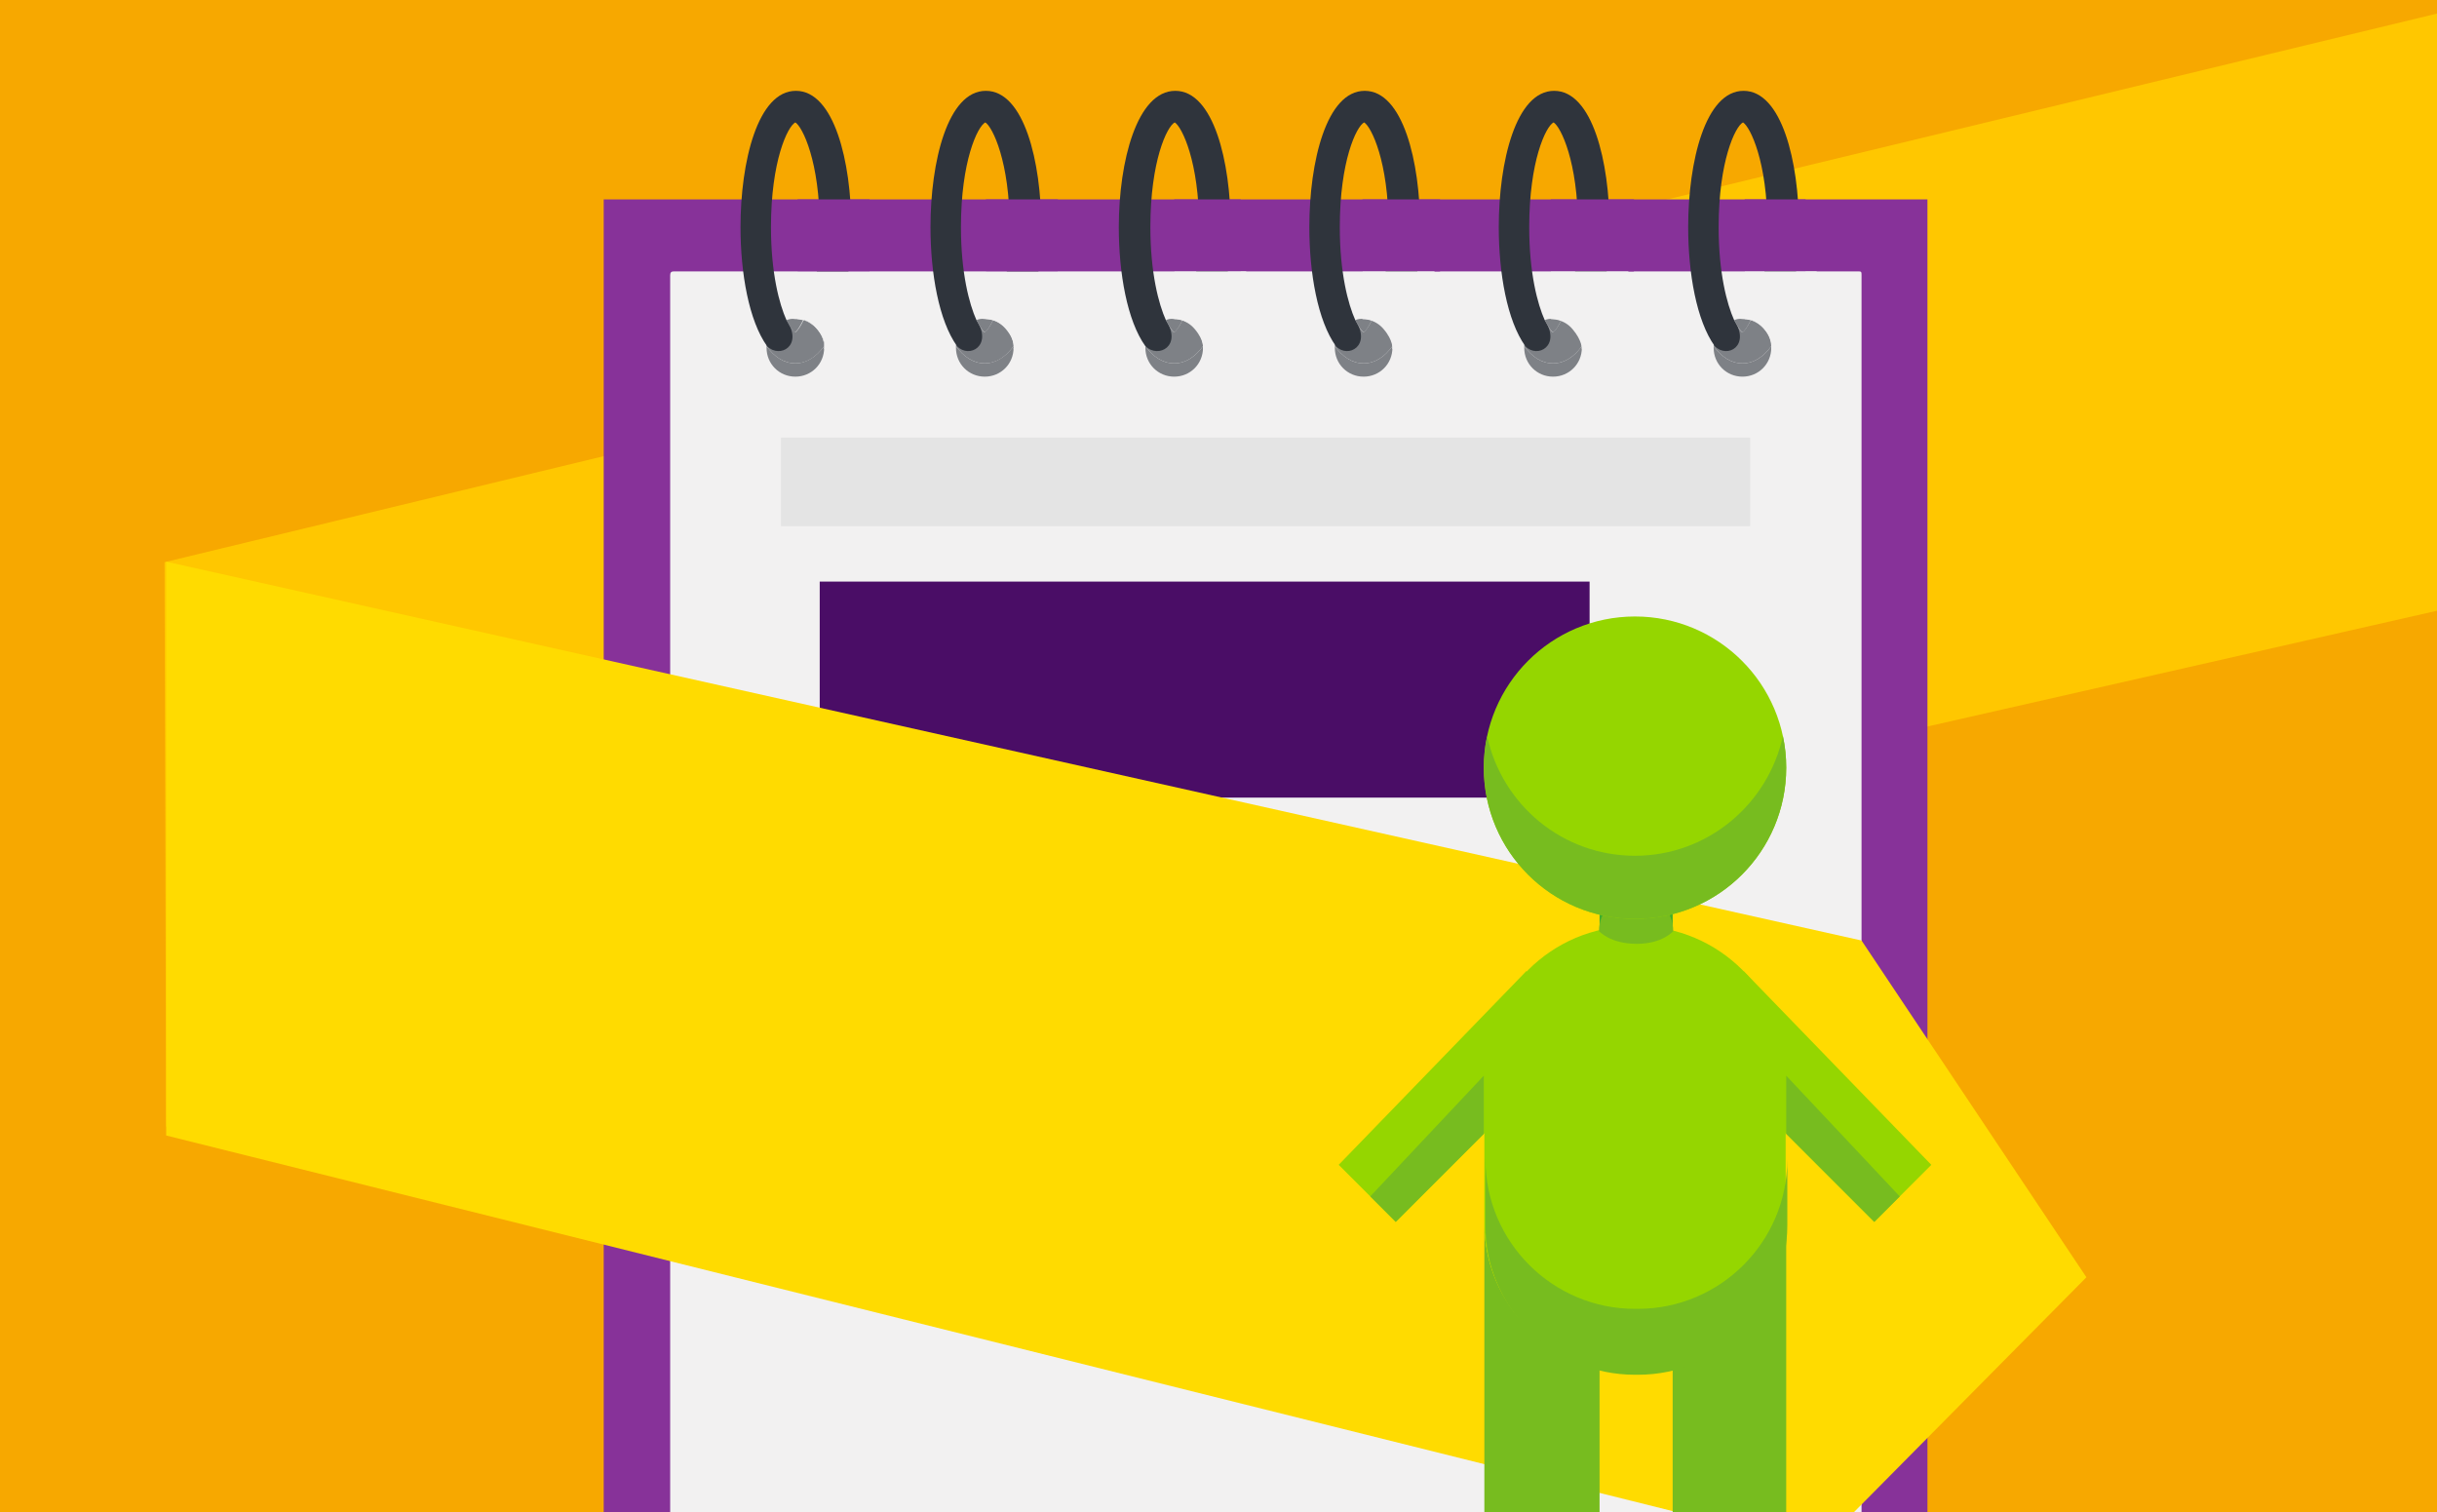 <?xml version="1.0" encoding="utf-8"?>
<!-- Generator: Adobe Illustrator 18.1.1, SVG Export Plug-In . SVG Version: 6.00 Build 0)  -->
<svg version="1.1" id="Layer_1" xmlns="http://www.w3.org/2000/svg" xmlns:xlink="http://www.w3.org/1999/xlink" x="0px" y="0px"
	 viewBox="0 0 440 273" enable-background="new 0 0 440 273" xml:space="preserve">
<rect fill="#F7A800" width="440" height="273"/>
<polygon fill="#FFC700" points="30,203.4 441.6,109.9 448.5,0.4 29.7,101.5 "/>
<rect x="109" y="36" fill="#873299" width="239" height="275"/>
<path fill="#F2F1F1" d="M336,299c0,0.5,0,1-0.4,1H121.6c-0.4,0-0.6-0.5-0.6-1V49.7c0-0.5,0.2-0.7,0.6-0.7h214.1
	c0.4,0,0.4,0.2,0.4,0.7V299z"/>
<g>
	<path fill="#7E8186" d="M143.6,65.6c2.1,0,3.8-1.2,5.2-3.1c-0.1-2.2-1.7-4.1-3.7-4.7c-0.6,1.2-1.1,1.9-1.5,2.2
		c-0.4-0.2-0.9-1-1.5-2.2c-2.1,0.6-3.6,2.5-3.7,4.7C139.8,64.4,141.5,65.6,143.6,65.6z"/>
	<path fill="none" d="M143.6,22c-1.3,0.8-4.4,7.1-4.4,18.9c0,8.3,1.5,13.9,2.8,16.8c0.5-0.1,1-0.2,1.5-0.2c0.5,0,1,0.1,1.5,0.2
		c1.3-2.9,2.8-8.5,2.8-16.8C147.9,29.1,144.9,22.8,143.6,22z"/>
	<path fill="#2F343C" d="M142,57.8c-1.3-2.9-2.8-8.5-2.8-16.8c0-11.9,3-18.2,4.4-18.9c1.3,0.8,4.4,7.1,4.4,18.9
		c0,8.3-1.5,13.9-2.8,16.8c2.1,0.6,3.6,2.5,3.7,4.7c3.2-4.5,4.8-13.2,4.8-21.5c0-11.8-3.1-24.6-10-24.6c-6.9,0-10,12.8-10,24.6
		c0,8.3,1.5,16.9,4.8,21.5C140.8,64.8,145.1,62.4,142,57.8z"/>
	<path fill="#7E8186" d="M142,57.8c0.6,1.2,1.1,1.9,1.5,2.2c0.4-0.2,0.9-1,1.5-2.2c-0.5-0.1-1-0.2-1.5-0.2
		C143,57.5,142.5,57.6,142,57.8z"/>
	<path fill="#7E8186" d="M143.6,65.6c-2.1,0-3.8-1.2-5.2-3.1c0,0.1,0,0.2,0,0.3c0,2.9,2.3,5.2,5.2,5.2c2.9,0,5.2-2.3,5.2-5.2
		c0-0.1,0-0.2,0-0.3C147.4,64.4,145.6,65.6,143.6,65.6z"/>
</g>
<path fill="#F2F1F1" d="M157,63h-8.2c0,0,0.5-1.5-1.3-3.6c-1.6-1.9-3.5-1.8-3.5-1.8V49h13V63z"/>
<g>
	<path fill="#7E8186" d="M177.8,65.6c2.1,0,3.8-1.2,5.2-3.1c-0.1-2.2-1.7-4.1-3.7-4.7c-0.6,1.2-1.1,1.9-1.5,2.2
		c-0.4-0.2-0.9-1-1.5-2.2c-2.1,0.6-3.6,2.5-3.7,4.7C174,64.4,175.7,65.6,177.8,65.6z"/>
	<path fill="none" d="M177.8,22c-1.3,0.8-4.4,7.1-4.4,18.9c0,8.3,1.5,13.9,2.8,16.8c0.5-0.1,1-0.2,1.5-0.2c0.5,0,1,0.1,1.5,0.2
		c1.3-2.9,2.8-8.5,2.8-16.8C182.1,29.1,179.1,22.8,177.8,22z"/>
	<path fill="#2F343C" d="M176.3,57.8c-1.3-2.9-2.8-8.5-2.8-16.8c0-11.9,3-18.2,4.4-18.9c1.3,0.8,4.4,7.1,4.4,18.9
		c0,8.3-1.5,13.9-2.8,16.8c2.1,0.6,3.6,2.5,3.7,4.7c3.2-4.5,4.8-13.2,4.8-21.5c0-11.8-3.1-24.6-10-24.6c-6.9,0-10,12.8-10,24.6
		c0,8.3,1.5,16.9,4.8,21.5C175,64.8,179.3,62.4,176.3,57.8z"/>
	<path fill="#7E8186" d="M176.3,57.8c0.6,1.2,1.1,1.9,1.5,2.2c0.4-0.2,0.9-1,1.5-2.2c-0.5-0.1-1-0.2-1.5-0.2
		C177.2,57.5,176.7,57.6,176.3,57.8z"/>
	<path fill="#7E8186" d="M177.8,65.6c-2.1,0-3.8-1.2-5.2-3.1c0,0.1,0,0.2,0,0.3c0,2.9,2.3,5.2,5.2,5.2c2.9,0,5.2-2.3,5.2-5.2
		c0-0.1,0-0.2,0-0.3C181.6,64.4,179.8,65.6,177.8,65.6z"/>
</g>
<path fill="#F2F1F1" d="M191,63h-8c0,0,0.4-1.5-1.4-3.6c-1.6-1.9-3.6-1.8-3.6-1.8V49h13V63z"/>
<g>
	<path fill="#7E8186" d="M212,65.6c2.1,0,3.8-1.2,5.2-3.1c-0.1-2.2-1.7-4.1-3.7-4.7c-0.6,1.2-1.1,1.9-1.5,2.2
		c-0.4-0.2-0.9-1-1.5-2.2c-2.1,0.6-3.6,2.5-3.7,4.7C208.2,64.4,209.9,65.6,212,65.6z"/>
	<path fill="none" d="M212,22c-1.3,0.8-4.4,7.1-4.4,18.9c0,8.3,1.5,13.9,2.8,16.8c0.5-0.1,1-0.2,1.5-0.2c0.5,0,1,0.1,1.5,0.2
		c1.3-2.9,2.8-8.5,2.8-16.8C216.3,29.1,213.3,22.8,212,22z"/>
	<path fill="#2F343C" d="M210.5,57.8c-1.3-2.9-2.8-8.5-2.8-16.8c0-11.9,3-18.2,4.4-18.9c1.3,0.8,4.4,7.1,4.4,18.9
		c0,8.3-1.5,13.9-2.8,16.8c2.1,0.6,3.6,2.5,3.7,4.7c3.2-4.5,4.8-13.2,4.8-21.5c0-11.8-3.1-24.6-10-24.6S202,29.1,202,41
		c0,8.3,1.5,16.9,4.8,21.5C209.2,64.8,213.5,62.4,210.5,57.8z"/>
	<path fill="#7E8186" d="M210.5,57.8c0.6,1.2,1.1,1.9,1.5,2.2c0.4-0.2,0.9-1,1.5-2.2c-0.5-0.1-1-0.2-1.5-0.2
		C211.4,57.5,210.9,57.6,210.5,57.8z"/>
	<path fill="#7E8186" d="M212,65.6c-2.1,0-3.8-1.2-5.2-3.1c0,0.1,0,0.2,0,0.3c0,2.9,2.3,5.2,5.2,5.2c2.9,0,5.2-2.3,5.2-5.2
		c0-0.1,0-0.2,0-0.3C215.8,64.4,214.1,65.6,212,65.6z"/>
</g>
<g>
	<path fill="#7E8186" d="M246.2,65.6c2.1,0,3.8-1.2,5.2-3.1c-0.1-2.2-1.7-4.1-3.7-4.7c-0.6,1.2-1.1,1.9-1.5,2.2
		c-0.4-0.2-0.9-1-1.5-2.2c-2.1,0.6-3.6,2.5-3.7,4.7C242.4,64.4,244.1,65.6,246.2,65.6z"/>
	<path fill="none" d="M246.2,22c-1.3,0.8-4.4,7.1-4.4,18.9c0,8.3,1.5,13.9,2.8,16.8c0.5-0.1,1-0.2,1.5-0.2c0.5,0,1,0.1,1.5,0.2
		c1.3-2.9,2.8-8.5,2.8-16.8C250.5,29.1,247.5,22.8,246.2,22z"/>
	<path fill="#2F343C" d="M244.7,57.8c-1.3-2.9-2.8-8.5-2.8-16.8c0-11.9,3-18.2,4.4-18.9c1.3,0.8,4.4,7.1,4.4,18.9
		c0,8.3-1.5,13.9-2.8,16.8c2.1,0.6,3.6,2.5,3.7,4.7c3.2-4.5,4.8-13.2,4.8-21.5c0-11.8-3.1-24.6-10-24.6s-10,12.8-10,24.6
		c0,8.3,1.5,16.9,4.8,21.5C243.4,64.8,247.7,62.4,244.7,57.8z"/>
	<path fill="#7E8186" d="M244.7,57.8c0.6,1.2,1.1,1.9,1.5,2.2c0.4-0.2,0.9-1,1.5-2.2c-0.5-0.1-1-0.2-1.5-0.2
		C245.7,57.5,245.1,57.6,244.7,57.8z"/>
	<path fill="#7E8186" d="M246.2,65.6c-2.1,0-3.8-1.2-5.2-3.1c0,0.1,0,0.2,0,0.3c0,2.9,2.3,5.2,5.2,5.2c2.9,0,5.2-2.3,5.2-5.2
		c0-0.1,0-0.2,0-0.3C250,64.4,248.3,65.6,246.2,65.6z"/>
</g>
<g>
	<path fill="#7E8186" d="M280.4,65.6c2.1,0,3.8-1.2,5.2-3.1c-0.1-2.2-1.7-4.1-3.7-4.7c-0.6,1.2-1.1,1.9-1.5,2.2
		c-0.4-0.2-0.9-1-1.5-2.2c-2.1,0.6-3.6,2.5-3.7,4.7C276.6,64.4,278.3,65.6,280.4,65.6z"/>
	<path fill="none" d="M280.4,22c-1.3,0.8-4.4,7.1-4.4,18.9c0,8.3,1.5,13.9,2.8,16.8c0.5-0.1,1-0.2,1.5-0.2c0.5,0,1,0.1,1.5,0.2
		c1.3-2.9,2.8-8.5,2.8-16.8C284.7,29.1,281.7,22.8,280.4,22z"/>
	<path fill="#2F343C" d="M278.9,57.8c-1.3-2.9-2.8-8.5-2.8-16.8c0-11.9,3-18.2,4.4-18.9c1.3,0.8,4.4,7.1,4.4,18.9
		c0,8.3-1.5,13.9-2.8,16.8c2.1,0.6,3.6,2.5,3.7,4.7c3.2-4.5,4.8-13.2,4.8-21.5c0-11.8-3.1-24.6-10-24.6s-10,12.8-10,24.6
		c0,8.3,1.5,16.9,4.8,21.5C277.6,64.8,281.9,62.4,278.9,57.8z"/>
	<path fill="#7E8186" d="M278.9,57.8c0.6,1.2,1.1,1.9,1.5,2.2c0.4-0.2,0.9-1,1.5-2.2c-0.5-0.1-1-0.2-1.5-0.2
		C279.9,57.5,279.3,57.6,278.9,57.8z"/>
	<path fill="#7E8186" d="M280.4,65.6c-2.1,0-3.8-1.2-5.2-3.1c0,0.1,0,0.2,0,0.3c0,2.9,2.3,5.2,5.2,5.2c2.9,0,5.2-2.3,5.2-5.2
		c0-0.1,0-0.2,0-0.3C284.2,64.4,282.5,65.6,280.4,65.6z"/>
</g>
<g>
	<path fill="#7E8186" d="M314.6,65.6c2.1,0,3.8-1.2,5.2-3.1c-0.1-2.2-1.7-4.1-3.7-4.7c-0.6,1.2-1.1,1.9-1.5,2.2
		c-0.4-0.2-0.9-1-1.5-2.2c-2.1,0.6-3.6,2.5-3.7,4.7C310.8,64.4,312.5,65.6,314.6,65.6z"/>
	<path fill="none" d="M314.6,22c-1.3,0.8-4.4,7.1-4.4,18.9c0,8.3,1.5,13.9,2.8,16.8c0.5-0.1,1-0.2,1.5-0.2c0.5,0,1,0.1,1.5,0.2
		c1.3-2.9,2.8-8.5,2.8-16.8C318.9,29.1,315.9,22.8,314.6,22z"/>
	<path fill="#2F343C" d="M313.1,57.8c-1.3-2.9-2.8-8.5-2.8-16.8c0-11.9,3-18.2,4.4-18.9c1.3,0.8,4.4,7.1,4.4,18.9
		c0,8.3-1.5,13.9-2.8,16.8c2.1,0.6,3.6,2.5,3.7,4.7c3.2-4.5,4.8-13.2,4.8-21.5c0-11.8-3.1-24.6-10-24.6s-10,12.8-10,24.6
		c0,8.3,1.5,16.9,4.8,21.5C311.9,64.8,316.1,62.4,313.1,57.8z"/>
	<path fill="#7E8186" d="M313.1,57.8c0.6,1.2,1.1,1.9,1.5,2.2c0.4-0.2,0.9-1,1.5-2.2c-0.5-0.1-1-0.2-1.5-0.2
		C314.1,57.5,313.5,57.6,313.1,57.8z"/>
	<path fill="#7E8186" d="M314.6,65.6c-2.1,0-3.8-1.2-5.2-3.1c0,0.1,0,0.2,0,0.3c0,2.9,2.3,5.2,5.2,5.2c2.9,0,5.2-2.3,5.2-5.2
		c0-0.1,0-0.2,0-0.3C318.4,64.4,316.7,65.6,314.6,65.6z"/>
</g>
<rect x="144" y="36" fill="#873299" width="13" height="13"/>
<rect x="178" y="36" fill="#873299" width="13" height="13"/>
<rect x="212" y="36" fill="#873299" width="12" height="13"/>
<rect x="246" y="36" fill="#873299" width="14" height="13"/>
<rect x="280" y="36" fill="#873299" width="15" height="13"/>
<rect x="315" y="36" fill="#873299" width="11" height="13"/>
<path fill="#F2F1F1" d="M225,63h-7.8c0,0,0.3-1.5-1.5-3.6c-1.6-1.9-3.7-1.8-3.7-1.8V49h13V63z"/>
<path fill="#F2F1F1" d="M259,63h-7.6c0,0,0.2-1.5-1.6-3.6c-1.6-1.9-3.8-1.8-3.8-1.8V49h13V63z"/>
<path fill="#F2F1F1" d="M294,63h-8.4c0,0,0.1-1.5-1.7-3.6c-1.6-1.9-3.9-1.8-3.9-1.8V49h14V63z"/>
<path fill="#F2F1F1" d="M328,63h-8.2c0,0,0.5-1.5-1.3-3.6c-1.6-1.9-3.5-1.8-3.5-1.8V49h13V63z"/>
<g>
	<g>
		<g>
			<rect x="148" y="145" fill="#4A0D66" width="40" height="38"/>
		</g>
	</g>
	<g>
		<g>
			<rect x="148" y="185" fill="#4A0D66" width="19" height="38"/>
		</g>
	</g>
	<g>
		<g>
			<rect x="148" y="105" fill="#4A0D66" width="139" height="39"/>
		</g>
	</g>
</g>
<rect x="141" y="79" fill="#E4E4E4" width="175" height="16"/>
<polygon fill="#FFDB00" points="30,205 328.4,279.4 376.7,230.6 336.1,169.8 30,101.4 "/>
<g>
	<rect x="288.8" y="157.1" fill="#3FAE2A" width="13.2" height="14.8"/>
	<polygon fill="#95D600" points="338.4,220.6 308.8,191 314.8,175.3 348.7,210.3 	"/>
	<polygon fill="#95D600" points="275.6,175.3 241.7,210.3 252,220.6 281.6,191 	"/>
	<g>
		<path fill="#77BC1F" d="M268,221.4V275h20.8v-28C277.1,244.2,268.3,233.9,268,221.4z"/>
		<path fill="#77BC1F" d="M302,246.9V275h20.5v-54.3C322.5,233.3,313.8,243.9,302,246.9z"/>
		<path fill="#95D600" d="M295.5,167.2h-0.5c-14.9,0-27,12.1-27,27v26.5c0,0.2,0,0.5,0,0.7c0.3,12.5,9.1,22.8,20.8,25.5
			c2,0.5,4,0.7,6.1,0.7h0.5c2.3,0,4.4-0.3,6.5-0.8c11.7-2.9,20.5-13.5,20.5-26.2v-6v-20.5C322.5,179.3,310.4,167.2,295.5,167.2z"/>
	</g>
	<path fill="#77BC1F" d="M295.7,236.3h-0.5c-14.9,0-27-12.1-27-27v11.9c0,14.9,12.1,27,27,27h0.5c14.9,0,27-12.1,27-27v-11.9
		C322.7,224.2,310.6,236.3,295.7,236.3z"/>
	<polyline fill="#77BC1F" points="267.9,204.7 267.9,194.2 247.4,216 252,220.6 267.9,204.7 	"/>
	<polyline fill="#77BC1F" points="322.5,204.7 322.5,194.2 343,216 338.4,220.6 322.5,204.7 	"/>
	<path fill="#77BC1F" d="M302.1,168.1c0,0-1.9,2.3-6.6,2.3c-4.8,0-6.8-2.3-6.8-2.3c0-3.7,3-6.7,6.7-6.7
		C299.1,161.4,302.1,164.4,302.1,168.1z"/>
	<circle fill="#95D600" cx="295.2" cy="138.6" r="27.3"/>
	<path fill="#77BC1F" d="M295.2,154.5c-13.1,0-24-9.2-26.7-21.6c-0.4,1.8-0.6,3.8-0.6,5.7c0,15.1,12.2,27.3,27.3,27.3
		c15.1,0,27.3-12.2,27.3-27.3c0-2-0.2-3.9-0.6-5.7C319.2,145.2,308.3,154.5,295.2,154.5z"/>
</g>
</svg>
